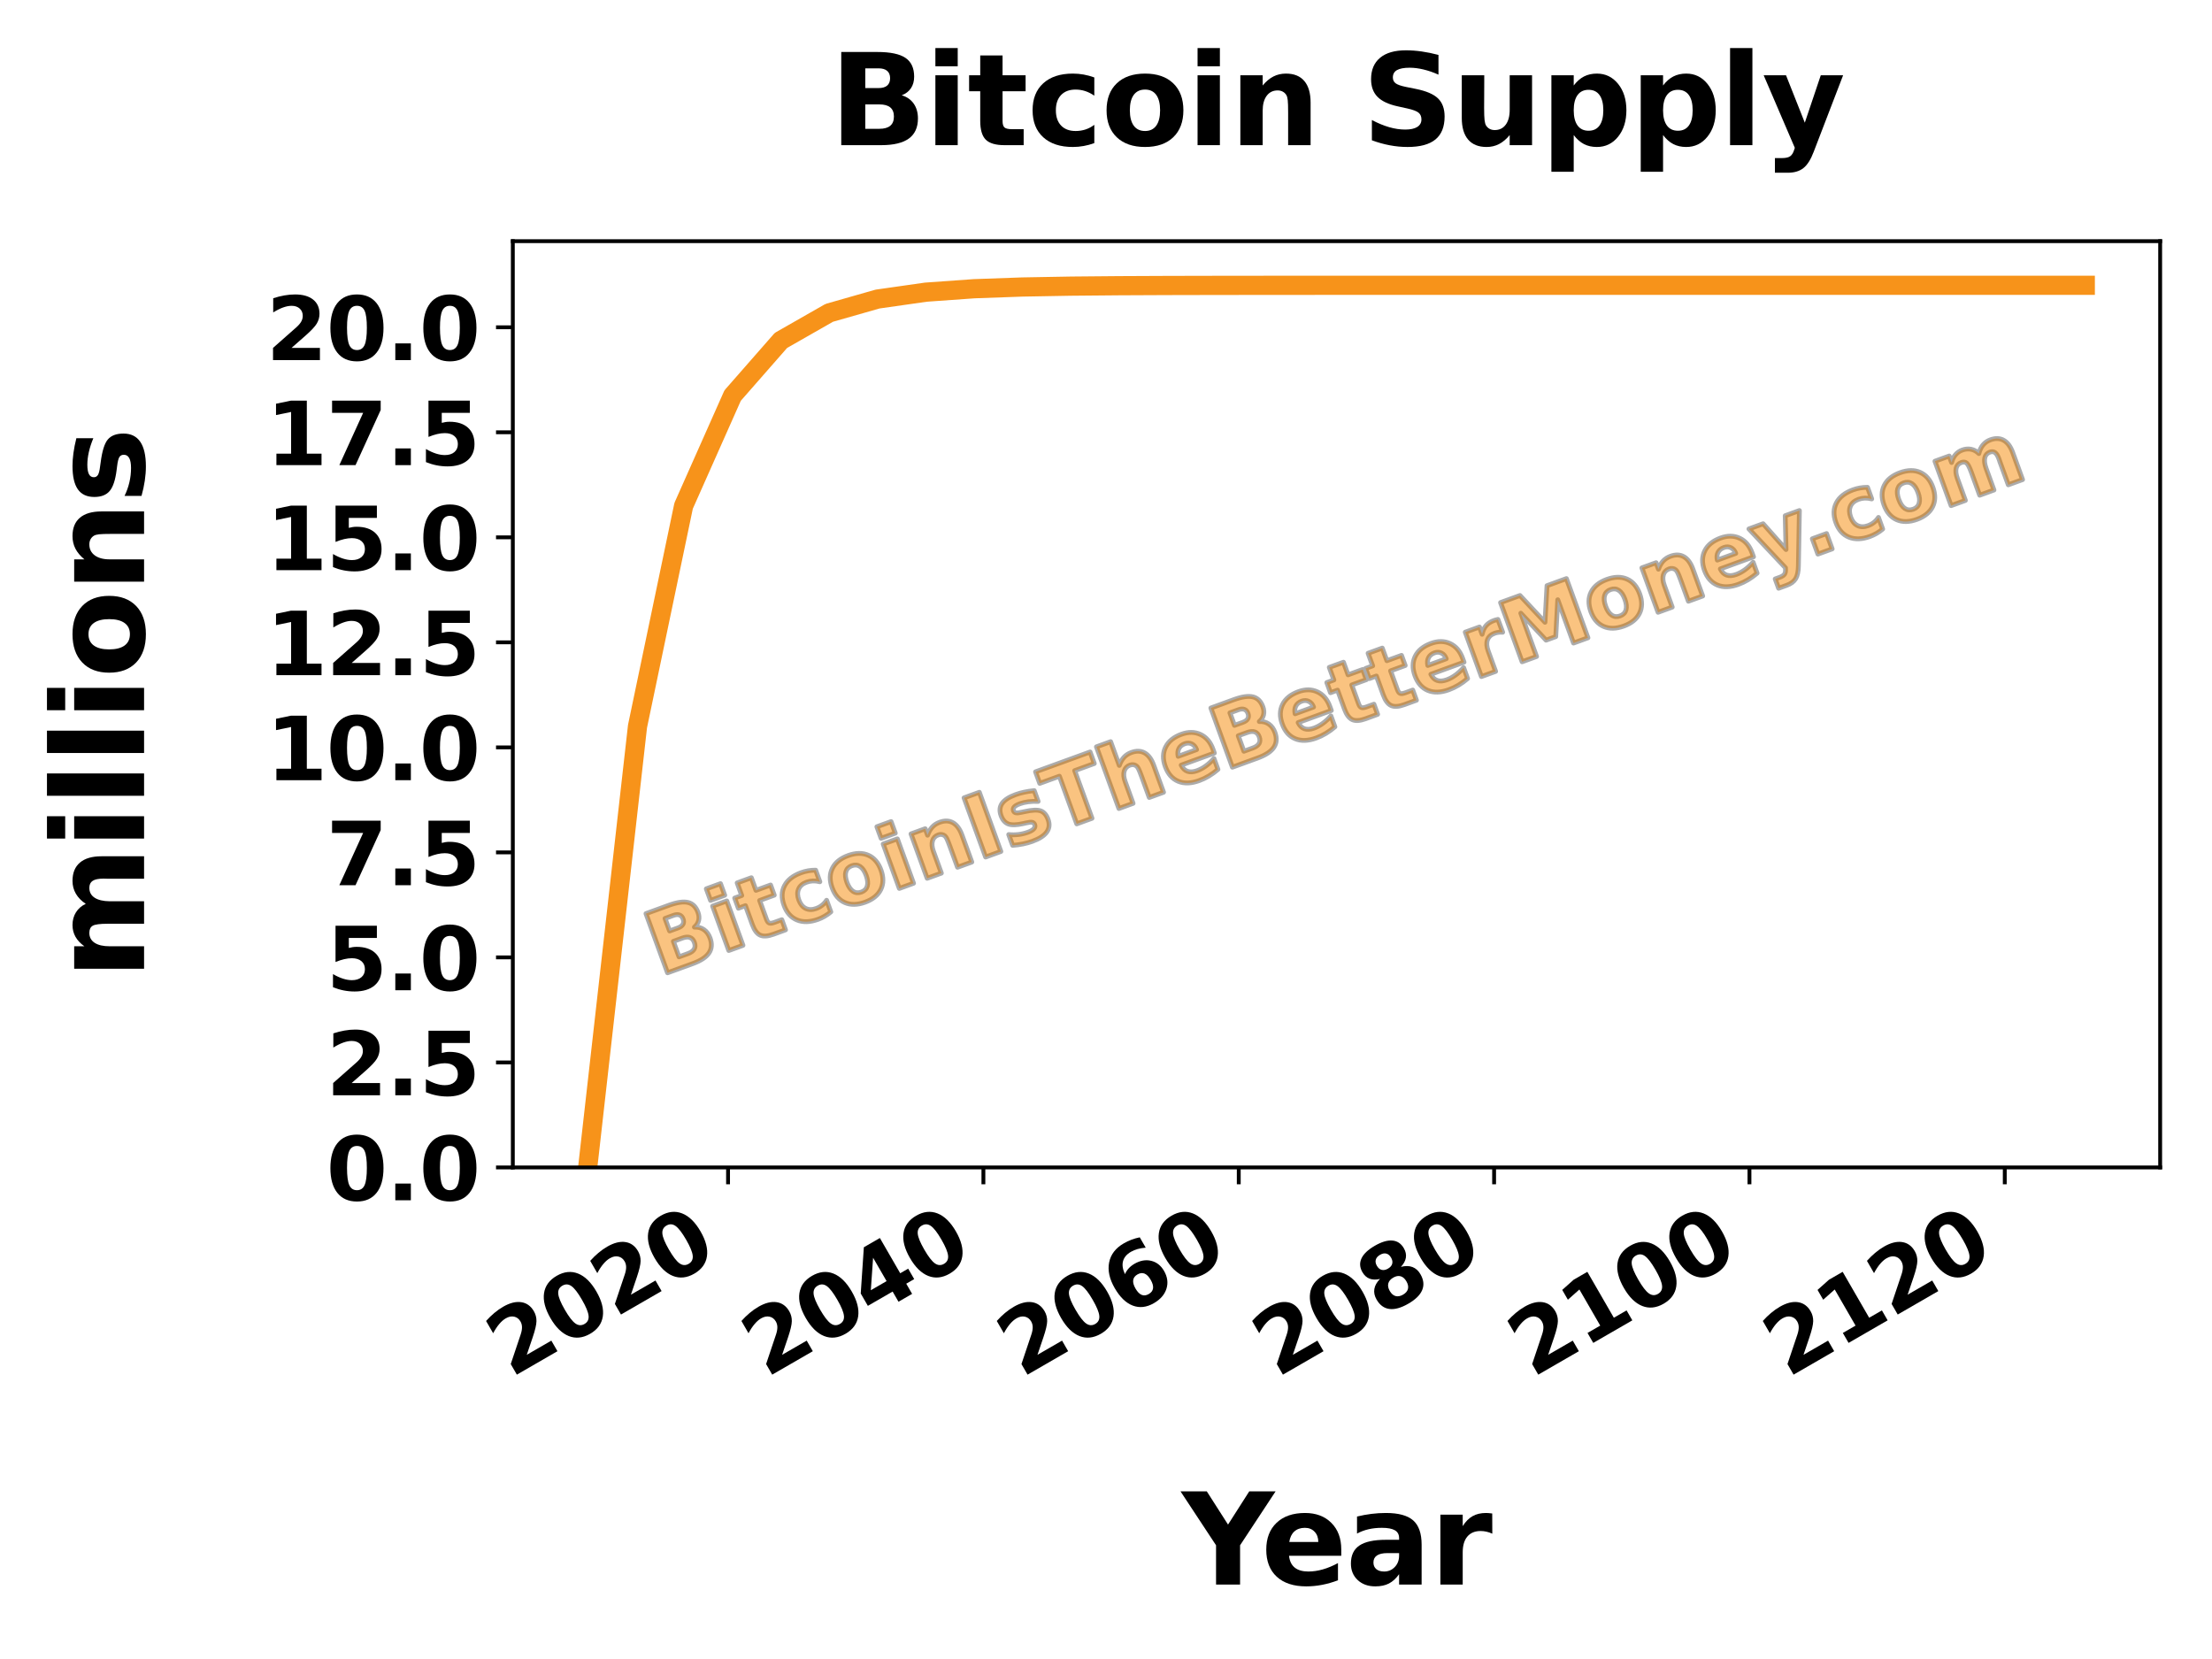 <?xml version="1.0" encoding="utf-8" standalone="no"?>
<!DOCTYPE svg PUBLIC "-//W3C//DTD SVG 1.1//EN"
  "http://www.w3.org/Graphics/SVG/1.1/DTD/svg11.dtd">
<svg height="345.6pt" version="1.1" viewBox="0 0 460.8 345.6" width="460.8pt" xmlns="http://www.w3.org/2000/svg" xmlns:xlink="http://www.w3.org/1999/xlink">
 <defs>
  <style type="text/css">*{stroke-linecap:butt;stroke-linejoin:round;}</style>
 </defs>
 <g id="figure_1">
  <g id="patch_1">
   <path d="M 0 345.6 
L 460.8 345.6 
L 460.8 0 
L 0 0 
z
" style="fill:#ffffff;"/>
  </g>
  <g id="axes_1">
   <g id="patch_2">
    <path d="M 106.83 243.2 
L 450 243.2 
L 450 50.24 
L 106.83 50.24 
z
" style="fill:#ffffff;"/>
   </g>
   <g id="text_1">
    <path d="M 141.245 193.299 
Q 141.999 193.025 142.264 192.555 
Q 142.533 192.083 142.298 191.438 
Q 142.066 190.801 141.556 190.609 
Q 141.048 190.414 140.295 190.688 
L 138.538 191.328 
L 139.488 193.939 
L 141.245 193.299 
z
M 143.316 198.652 
Q 144.273 198.303 144.609 197.723 
Q 144.946 197.143 144.649 196.326 
Q 144.356 195.522 143.733 195.297 
Q 143.108 195.07 142.141 195.422 
L 140.275 196.101 
L 141.45 199.331 
L 143.316 198.652 
z
M 144.659 193.14 
Q 145.791 193.067 146.643 193.664 
Q 147.497 194.26 147.92 195.422 
Q 148.57 197.206 147.684 198.522 
Q 146.797 199.836 144.334 200.732 
L 139.059 202.652 
L 134.57 190.321 
L 139.343 188.583 
Q 141.912 187.648 143.347 188.006 
Q 144.783 188.364 145.405 190.074 
Q 145.732 190.972 145.539 191.758 
Q 145.349 192.542 144.659 193.14 
z
M 148.452 188.758 
L 151.407 187.683 
L 154.774 196.933 
L 151.819 198.008 
L 148.452 188.758 
z
M 147.141 185.156 
L 150.096 184.08 
L 150.974 186.493 
L 148.019 187.569 
L 147.141 185.156 
z
M 156.521 182.846 
L 157.477 185.473 
L 160.527 184.363 
L 161.296 186.477 
L 158.247 187.588 
L 159.674 191.51 
Q 159.909 192.154 160.248 192.288 
Q 160.587 192.422 161.348 192.145 
L 162.868 191.592 
L 163.637 193.707 
L 161.1 194.63 
Q 159.35 195.267 158.353 194.804 
Q 157.357 194.337 156.719 192.585 
L 155.292 188.663 
L 153.82 189.199 
L 153.05 187.084 
L 154.522 186.549 
L 153.566 183.922 
L 156.521 182.846 
z
M 169.915 181.273 
L 170.793 183.685 
Q 170.04 183.493 169.36 183.516 
Q 168.68 183.539 168.027 183.776 
Q 166.79 184.226 166.363 185.199 
Q 165.936 186.172 166.408 187.469 
Q 166.881 188.767 167.834 189.24 
Q 168.786 189.71 170.023 189.26 
Q 170.718 189.007 171.267 188.574 
Q 171.815 188.138 172.196 187.541 
L 173.077 189.962 
Q 172.476 190.472 171.808 190.858 
Q 171.142 191.248 170.423 191.509 
Q 167.92 192.42 166.039 191.65 
Q 164.16 190.88 163.327 188.591 
Q 162.494 186.302 163.438 184.507 
Q 164.385 182.707 166.888 181.797 
Q 167.615 181.532 168.366 181.402 
Q 169.118 181.272 169.915 181.273 
z
M 177.451 180.346 
Q 176.468 180.704 176.209 181.597 
Q 175.951 182.49 176.435 183.82 
Q 176.919 185.149 177.692 185.67 
Q 178.464 186.188 179.447 185.83 
Q 180.414 185.478 180.668 184.587 
Q 180.923 183.692 180.439 182.363 
Q 179.955 181.033 179.185 180.514 
Q 178.418 179.994 177.451 180.346 
z
M 176.682 178.232 
Q 179.068 177.363 180.88 178.164 
Q 182.691 178.963 183.52 181.241 
Q 184.351 183.522 183.477 185.3 
Q 182.603 187.076 180.217 187.944 
Q 177.822 188.816 176.003 188.02 
Q 174.183 187.222 173.353 184.941 
Q 172.524 182.663 173.406 180.885 
Q 174.287 179.103 176.682 178.232 
z
M 183.982 175.826 
L 186.937 174.751 
L 190.304 184.001 
L 187.349 185.076 
L 183.982 175.826 
z
M 182.671 172.224 
L 185.626 171.148 
L 186.504 173.561 
L 183.55 174.637 
L 182.671 172.224 
z
M 200.395 173.95 
L 202.445 179.582 
L 199.471 180.664 
L 199.138 179.747 
L 197.903 176.353 
Q 197.467 175.156 197.248 174.721 
Q 197.03 174.285 196.82 174.12 
Q 196.54 173.892 196.183 173.84 
Q 195.828 173.786 195.447 173.925 
Q 194.522 174.261 194.254 175.17 
Q 193.986 176.076 194.445 177.339 
L 196.102 181.89 
L 193.147 182.966 
L 189.78 173.716 
L 192.735 172.64 
L 193.228 173.993 
Q 193.602 172.941 194.213 172.285 
Q 194.827 171.628 195.736 171.297 
Q 197.337 170.714 198.525 171.395 
Q 199.712 172.073 200.395 173.95 
z
M 200.832 166.203 
L 204.012 165.046 
L 208.5 177.378 
L 205.321 178.535 
L 200.832 166.203 
z
M 215.446 164.701 
L 216.263 166.947 
Q 215.17 166.896 214.213 167.02 
Q 213.258 167.143 212.473 167.429 
Q 211.63 167.736 211.297 168.096 
Q 210.967 168.456 211.126 168.892 
Q 211.256 169.248 211.634 169.326 
Q 212.012 169.401 212.846 169.202 
L 213.394 169.087 
Q 215.772 168.548 216.794 168.924 
Q 217.82 169.299 218.334 170.713 
Q 218.872 172.19 218.052 173.333 
Q 217.233 174.472 215.071 175.258 
Q 214.154 175.592 213.121 175.804 
Q 212.09 176.014 210.952 176.102 
L 210.134 173.856 
Q 211.175 173.962 212.182 173.841 
Q 213.19 173.716 214.147 173.368 
Q 215.016 173.052 215.366 172.655 
Q 215.717 172.255 215.545 171.782 
Q 215.401 171.385 215.029 171.302 
Q 214.658 171.219 213.717 171.438 
L 213.172 171.562 
Q 211.108 172.032 210.071 171.652 
Q 209.035 171.272 208.539 169.908 
Q 208.004 168.439 208.753 167.364 
Q 209.504 166.286 211.584 165.528 
Q 212.403 165.23 213.347 165.027 
Q 214.292 164.821 215.446 164.701 
z
M 215.721 160.784 
L 227.086 156.648 
L 227.961 159.053 
L 223.873 160.541 
L 227.486 170.468 
L 224.306 171.625 
L 220.693 161.698 
L 216.597 163.189 
L 215.721 160.784 
z
M 240.335 159.413 
L 242.385 165.045 
L 239.412 166.127 
L 239.078 165.21 
L 237.849 161.832 
Q 237.407 160.619 237.189 160.184 
Q 236.971 159.748 236.761 159.582 
Q 236.48 159.355 236.123 159.303 
Q 235.768 159.249 235.388 159.388 
Q 234.463 159.724 234.195 160.633 
Q 233.926 161.539 234.386 162.802 
L 236.042 167.353 
L 233.088 168.429 
L 228.41 155.576 
L 231.365 154.501 
L 233.168 159.456 
Q 233.542 158.404 234.154 157.748 
Q 234.767 157.09 235.676 156.76 
Q 237.278 156.177 238.466 156.858 
Q 239.652 157.536 240.335 159.413 
z
M 252.669 156.037 
L 252.975 156.877 
L 246.064 159.393 
Q 246.548 160.396 247.383 160.682 
Q 248.217 160.968 249.372 160.547 
Q 250.305 160.208 251.182 159.574 
Q 252.061 158.94 252.891 158.003 
L 253.72 160.282 
Q 252.815 161.06 251.84 161.645 
Q 250.865 162.231 249.815 162.613 
Q 247.305 163.526 245.447 162.757 
Q 243.593 161.986 242.754 159.682 
Q 241.93 157.419 242.825 155.627 
Q 243.719 153.832 246.117 152.96 
Q 248.297 152.166 250.083 153.003 
Q 251.869 153.838 252.669 156.037 
z
M 249.272 156.16 
Q 248.965 155.317 248.286 154.981 
Q 247.606 154.641 246.813 154.93 
Q 245.954 155.243 245.593 155.922 
Q 245.233 156.6 245.432 157.558 
L 249.272 156.16 
z
M 258.92 150.469 
Q 259.673 150.195 259.939 149.725 
Q 260.207 149.253 259.972 148.608 
Q 259.741 147.971 259.231 147.779 
Q 258.723 147.584 257.97 147.858 
L 256.212 148.498 
L 257.162 151.109 
L 258.92 150.469 
z
M 260.991 155.822 
Q 261.947 155.473 262.284 154.893 
Q 262.62 154.313 262.323 153.496 
Q 262.031 152.692 261.407 152.467 
Q 260.782 152.24 259.815 152.592 
L 257.949 153.271 
L 259.125 156.501 
L 260.991 155.822 
z
M 262.334 150.31 
Q 263.465 150.237 264.317 150.834 
Q 265.172 151.43 265.595 152.592 
Q 266.244 154.376 265.358 155.692 
Q 264.472 157.006 262.008 157.902 
L 256.733 159.822 
L 252.245 147.491 
L 257.018 145.753 
Q 259.587 144.818 261.022 145.176 
Q 262.457 145.534 263.079 147.244 
Q 263.406 148.142 263.213 148.928 
Q 263.023 149.712 262.334 150.31 
z
M 277.033 147.169 
L 277.339 148.01 
L 270.428 150.525 
Q 270.912 151.528 271.747 151.814 
Q 272.581 152.1 273.736 151.679 
Q 274.669 151.34 275.546 150.706 
Q 276.425 150.072 277.255 149.136 
L 278.084 151.414 
Q 277.179 152.192 276.204 152.778 
Q 275.229 153.363 274.18 153.745 
Q 271.669 154.659 269.811 153.889 
Q 267.957 153.119 267.118 150.814 
Q 266.294 148.552 267.189 146.759 
Q 268.084 144.964 270.481 144.092 
Q 272.661 143.298 274.447 144.136 
Q 276.233 144.97 277.033 147.169 
z
M 273.636 147.292 
Q 273.329 146.449 272.65 146.113 
Q 271.97 145.774 271.177 146.062 
Q 270.318 146.375 269.957 147.054 
Q 269.597 147.733 269.796 148.69 
L 273.636 147.292 
z
M 279.869 137.951 
L 280.825 140.578 
L 283.875 139.468 
L 284.645 141.582 
L 281.595 142.692 
L 283.022 146.614 
Q 283.257 147.259 283.596 147.393 
Q 283.935 147.527 284.696 147.25 
L 286.216 146.697 
L 286.986 148.811 
L 284.449 149.735 
Q 282.699 150.372 281.701 149.909 
Q 280.705 149.442 280.068 147.69 
L 278.64 143.768 
L 277.168 144.304 
L 276.399 142.189 
L 277.871 141.653 
L 276.914 139.026 
L 279.869 137.951 
z
M 287.955 135.008 
L 288.911 137.635 
L 291.961 136.525 
L 292.73 138.639 
L 289.681 139.749 
L 291.108 143.671 
Q 291.343 144.316 291.682 144.45 
Q 292.021 144.584 292.782 144.307 
L 294.302 143.754 
L 295.071 145.868 
L 292.534 146.792 
Q 290.784 147.429 289.787 146.966 
Q 288.791 146.499 288.153 144.747 
L 286.726 140.825 
L 285.254 141.361 
L 284.484 139.246 
L 285.956 138.711 
L 285 136.084 
L 287.955 135.008 
z
M 304.676 137.108 
L 304.982 137.948 
L 298.071 140.464 
Q 298.555 141.467 299.39 141.753 
Q 300.224 142.039 301.379 141.618 
Q 302.312 141.279 303.189 140.645 
Q 304.068 140.011 304.898 139.074 
L 305.727 141.353 
Q 304.822 142.131 303.847 142.716 
Q 302.872 143.302 301.822 143.684 
Q 299.312 144.597 297.454 143.828 
Q 295.6 143.057 294.761 140.753 
Q 293.937 138.49 294.832 136.698 
Q 295.726 134.903 298.124 134.031 
Q 300.304 133.237 302.09 134.074 
Q 303.876 134.909 304.676 137.108 
z
M 301.279 137.231 
Q 300.972 136.388 300.293 136.052 
Q 299.613 135.712 298.82 136.001 
Q 297.961 136.314 297.6 136.993 
Q 297.24 137.671 297.439 138.629 
L 301.279 137.231 
z
M 313.03 131.709 
Q 312.575 131.668 312.158 131.724 
Q 311.743 131.776 311.355 131.918 
Q 310.216 132.332 309.866 133.288 
Q 309.516 134.242 310.011 135.603 
L 311.563 139.866 
L 308.608 140.941 
L 305.241 131.691 
L 308.196 130.616 
L 308.749 132.136 
Q 308.989 131.019 309.576 130.335 
Q 310.164 129.648 311.197 129.272 
Q 311.345 129.218 311.521 129.169 
Q 311.7 129.116 312.046 129.038 
L 313.03 131.709 
z
M 312.593 125.526 
L 316.64 124.053 
L 321.848 129.631 
L 322.272 122.003 
L 326.31 120.533 
L 330.798 132.865 
L 327.793 133.959 
L 324.51 124.938 
L 324.09 132.622 
L 322.073 133.356 
L 316.812 127.74 
L 320.095 136.761 
L 317.082 137.857 
L 312.593 125.526 
z
M 335.504 122.82 
Q 334.521 123.177 334.262 124.071 
Q 334.004 124.964 334.488 126.293 
Q 334.971 127.623 335.745 128.143 
Q 336.517 128.661 337.5 128.304 
Q 338.467 127.952 338.721 127.06 
Q 338.975 126.165 338.492 124.836 
Q 338.008 123.507 337.238 122.988 
Q 336.471 122.468 335.504 122.82 
z
M 334.734 120.705 
Q 337.121 119.837 338.933 120.638 
Q 340.744 121.436 341.573 123.714 
Q 342.403 125.995 341.53 127.774 
Q 340.656 129.549 338.27 130.418 
Q 335.875 131.289 334.056 130.494 
Q 332.236 129.696 331.406 127.415 
Q 330.577 125.137 331.459 123.358 
Q 332.34 121.577 334.734 120.705 
z
M 352.65 118.534 
L 354.7 124.165 
L 351.726 125.248 
L 351.393 124.331 
L 350.158 120.937 
Q 349.722 119.74 349.503 119.305 
Q 349.285 118.869 349.075 118.703 
Q 348.795 118.476 348.438 118.423 
Q 348.083 118.37 347.702 118.509 
Q 346.777 118.845 346.509 119.754 
Q 346.241 120.66 346.7 121.923 
L 348.357 126.474 
L 345.402 127.55 
L 342.035 118.299 
L 344.99 117.224 
L 345.483 118.577 
Q 345.857 117.525 346.468 116.869 
Q 347.082 116.211 347.991 115.88 
Q 349.592 115.297 350.78 115.979 
Q 351.967 116.657 352.65 118.534 
z
M 364.983 115.158 
L 365.289 115.998 
L 358.378 118.514 
Q 358.863 119.517 359.697 119.803 
Q 360.531 120.088 361.686 119.668 
Q 362.619 119.329 363.496 118.695 
Q 364.376 118.061 365.205 117.124 
L 366.034 119.403 
Q 365.129 120.181 364.154 120.766 
Q 363.179 121.352 362.13 121.734 
Q 359.619 122.647 357.762 121.878 
Q 355.907 121.107 355.068 118.803 
Q 354.245 116.54 355.14 114.748 
Q 356.034 112.953 358.431 112.081 
Q 360.611 111.287 362.398 112.124 
Q 364.183 112.959 364.983 115.158 
z
M 361.586 115.281 
Q 361.279 114.438 360.6 114.101 
Q 359.92 113.762 359.127 114.051 
Q 358.268 114.364 357.908 115.042 
Q 357.547 115.721 357.746 116.679 
L 361.586 115.281 
z
M 364.333 110.184 
L 367.29 109.107 
L 372.062 114.479 
L 371.892 107.433 
L 374.846 106.357 
L 374.641 117.898 
Q 374.62 119.657 374.061 120.555 
Q 373.505 121.454 372.226 121.92 
L 370.516 122.542 
L 369.81 120.602 
L 370.735 120.266 
Q 371.486 119.992 371.739 119.628 
Q 371.996 119.265 371.96 118.575 
L 371.952 118.287 
L 364.333 110.184 
z
M 377.539 112.234 
L 380.512 111.152 
L 381.675 114.347 
L 378.702 115.429 
L 377.539 112.234 
z
M 389.035 101.519 
L 389.914 103.932 
Q 389.161 103.739 388.481 103.762 
Q 387.801 103.785 387.148 104.023 
Q 385.911 104.473 385.484 105.445 
Q 385.057 106.418 385.529 107.716 
Q 386.002 109.013 386.955 109.486 
Q 387.907 109.957 389.144 109.507 
Q 389.839 109.254 390.388 108.821 
Q 390.936 108.385 391.317 107.788 
L 392.198 110.209 
Q 391.597 110.718 390.929 111.105 
Q 390.263 111.494 389.544 111.756 
Q 387.041 112.667 385.16 111.897 
Q 383.281 111.126 382.448 108.837 
Q 381.615 106.549 382.559 104.753 
Q 383.506 102.954 386.009 102.043 
Q 386.736 101.778 387.487 101.649 
Q 388.239 101.519 389.035 101.519 
z
M 396.572 100.593 
Q 395.589 100.95 395.33 101.844 
Q 395.072 102.737 395.556 104.066 
Q 396.04 105.396 396.813 105.916 
Q 397.585 106.434 398.568 106.077 
Q 399.535 105.725 399.789 104.833 
Q 400.044 103.938 399.56 102.609 
Q 399.076 101.28 398.306 100.761 
Q 397.539 100.241 396.572 100.593 
z
M 395.803 98.478 
Q 398.189 97.61 400.001 98.411 
Q 401.812 99.209 402.641 101.487 
Q 403.472 103.768 402.598 105.547 
Q 401.724 107.322 399.338 108.191 
Q 396.943 109.062 395.124 108.267 
Q 393.304 107.469 392.474 105.188 
Q 391.645 102.91 392.527 101.131 
Q 393.408 99.35 395.803 98.478 
z
M 412.233 94.488 
Q 412.484 93.425 413.092 92.694 
Q 413.7 91.964 414.625 91.628 
Q 416.219 91.048 417.412 91.727 
Q 418.604 92.403 419.287 94.28 
L 421.336 99.912 
L 418.363 100.994 
L 416.608 96.171 
Q 416.576 96.059 416.537 95.945 
Q 416.5 95.827 416.422 95.612 
Q 416.065 94.629 415.613 94.294 
Q 415.164 93.955 414.519 94.189 
Q 413.678 94.495 413.471 95.358 
Q 413.266 96.217 413.726 97.537 
L 415.379 102.08 
L 412.406 103.162 
L 410.651 98.339 
Q 410.092 96.803 409.667 96.458 
Q 409.241 96.11 408.564 96.357 
Q 407.713 96.666 407.505 97.532 
Q 407.296 98.398 407.768 99.696 
L 409.425 104.247 
L 406.452 105.329 
L 403.085 96.079 
L 406.058 94.997 
L 406.551 96.35 
Q 406.813 95.369 407.374 94.716 
Q 407.936 94.062 408.787 93.752 
Q 409.743 93.404 410.647 93.599 
Q 411.552 93.793 412.233 94.488 
z
" style="fill:#f7931a;opacity:0.33;stroke:#000000;"/>
    <path d="M 141.245 193.299 
Q 141.999 193.025 142.264 192.555 
Q 142.533 192.083 142.298 191.438 
Q 142.066 190.801 141.556 190.609 
Q 141.048 190.414 140.295 190.688 
L 138.538 191.328 
L 139.488 193.939 
L 141.245 193.299 
z
M 143.316 198.652 
Q 144.273 198.303 144.609 197.723 
Q 144.946 197.143 144.649 196.326 
Q 144.356 195.522 143.733 195.297 
Q 143.108 195.07 142.141 195.422 
L 140.275 196.101 
L 141.45 199.331 
L 143.316 198.652 
z
M 144.659 193.14 
Q 145.791 193.067 146.643 193.664 
Q 147.497 194.26 147.92 195.422 
Q 148.57 197.206 147.684 198.522 
Q 146.797 199.836 144.334 200.732 
L 139.059 202.652 
L 134.57 190.321 
L 139.343 188.583 
Q 141.912 187.648 143.347 188.006 
Q 144.783 188.364 145.405 190.074 
Q 145.732 190.972 145.539 191.758 
Q 145.349 192.542 144.659 193.14 
z
M 148.452 188.758 
L 151.407 187.683 
L 154.774 196.933 
L 151.819 198.008 
L 148.452 188.758 
z
M 147.141 185.156 
L 150.096 184.08 
L 150.974 186.493 
L 148.019 187.569 
L 147.141 185.156 
z
M 156.521 182.846 
L 157.477 185.473 
L 160.527 184.363 
L 161.296 186.477 
L 158.247 187.588 
L 159.674 191.51 
Q 159.909 192.154 160.248 192.288 
Q 160.587 192.422 161.348 192.145 
L 162.868 191.592 
L 163.637 193.707 
L 161.1 194.63 
Q 159.35 195.267 158.353 194.804 
Q 157.357 194.337 156.719 192.585 
L 155.292 188.663 
L 153.82 189.199 
L 153.05 187.084 
L 154.522 186.549 
L 153.566 183.922 
L 156.521 182.846 
z
M 169.915 181.273 
L 170.793 183.685 
Q 170.04 183.493 169.36 183.516 
Q 168.68 183.539 168.027 183.776 
Q 166.79 184.226 166.363 185.199 
Q 165.936 186.172 166.408 187.469 
Q 166.881 188.767 167.834 189.24 
Q 168.786 189.71 170.023 189.26 
Q 170.718 189.007 171.267 188.574 
Q 171.815 188.138 172.196 187.541 
L 173.077 189.962 
Q 172.476 190.472 171.808 190.858 
Q 171.142 191.248 170.423 191.509 
Q 167.92 192.42 166.039 191.65 
Q 164.16 190.88 163.327 188.591 
Q 162.494 186.302 163.438 184.507 
Q 164.385 182.707 166.888 181.797 
Q 167.615 181.532 168.366 181.402 
Q 169.118 181.272 169.915 181.273 
z
M 177.451 180.346 
Q 176.468 180.704 176.209 181.597 
Q 175.951 182.49 176.435 183.82 
Q 176.919 185.149 177.692 185.67 
Q 178.464 186.188 179.447 185.83 
Q 180.414 185.478 180.668 184.587 
Q 180.923 183.692 180.439 182.363 
Q 179.955 181.033 179.185 180.514 
Q 178.418 179.994 177.451 180.346 
z
M 176.682 178.232 
Q 179.068 177.363 180.88 178.164 
Q 182.691 178.963 183.52 181.241 
Q 184.351 183.522 183.477 185.3 
Q 182.603 187.076 180.217 187.944 
Q 177.822 188.816 176.003 188.02 
Q 174.183 187.222 173.353 184.941 
Q 172.524 182.663 173.406 180.885 
Q 174.287 179.103 176.682 178.232 
z
M 183.982 175.826 
L 186.937 174.751 
L 190.304 184.001 
L 187.349 185.076 
L 183.982 175.826 
z
M 182.671 172.224 
L 185.626 171.148 
L 186.504 173.561 
L 183.55 174.637 
L 182.671 172.224 
z
M 200.395 173.95 
L 202.445 179.582 
L 199.471 180.664 
L 199.138 179.747 
L 197.903 176.353 
Q 197.467 175.156 197.248 174.721 
Q 197.03 174.285 196.82 174.12 
Q 196.54 173.892 196.183 173.84 
Q 195.828 173.786 195.447 173.925 
Q 194.522 174.261 194.254 175.17 
Q 193.986 176.076 194.445 177.339 
L 196.102 181.89 
L 193.147 182.966 
L 189.78 173.716 
L 192.735 172.64 
L 193.228 173.993 
Q 193.602 172.941 194.213 172.285 
Q 194.827 171.628 195.736 171.297 
Q 197.337 170.714 198.525 171.395 
Q 199.712 172.073 200.395 173.95 
z
M 200.832 166.203 
L 204.012 165.046 
L 208.5 177.378 
L 205.321 178.535 
L 200.832 166.203 
z
M 215.446 164.701 
L 216.263 166.947 
Q 215.17 166.896 214.213 167.02 
Q 213.258 167.143 212.473 167.429 
Q 211.63 167.736 211.297 168.096 
Q 210.967 168.456 211.126 168.892 
Q 211.256 169.248 211.634 169.326 
Q 212.012 169.401 212.846 169.202 
L 213.394 169.087 
Q 215.772 168.548 216.794 168.924 
Q 217.82 169.299 218.334 170.713 
Q 218.872 172.19 218.052 173.333 
Q 217.233 174.472 215.071 175.258 
Q 214.154 175.592 213.121 175.804 
Q 212.09 176.014 210.952 176.102 
L 210.134 173.856 
Q 211.175 173.962 212.182 173.841 
Q 213.19 173.716 214.147 173.368 
Q 215.016 173.052 215.366 172.655 
Q 215.717 172.255 215.545 171.782 
Q 215.401 171.385 215.029 171.302 
Q 214.658 171.219 213.717 171.438 
L 213.172 171.562 
Q 211.108 172.032 210.071 171.652 
Q 209.035 171.272 208.539 169.908 
Q 208.004 168.439 208.753 167.364 
Q 209.504 166.286 211.584 165.528 
Q 212.403 165.23 213.347 165.027 
Q 214.292 164.821 215.446 164.701 
z
M 215.721 160.784 
L 227.086 156.648 
L 227.961 159.053 
L 223.873 160.541 
L 227.486 170.468 
L 224.306 171.625 
L 220.693 161.698 
L 216.597 163.189 
L 215.721 160.784 
z
M 240.335 159.413 
L 242.385 165.045 
L 239.412 166.127 
L 239.078 165.21 
L 237.849 161.832 
Q 237.407 160.619 237.189 160.184 
Q 236.971 159.748 236.761 159.582 
Q 236.48 159.355 236.123 159.303 
Q 235.768 159.249 235.388 159.388 
Q 234.463 159.724 234.195 160.633 
Q 233.926 161.539 234.386 162.802 
L 236.042 167.353 
L 233.088 168.429 
L 228.41 155.576 
L 231.365 154.501 
L 233.168 159.456 
Q 233.542 158.404 234.154 157.748 
Q 234.767 157.09 235.676 156.76 
Q 237.278 156.177 238.466 156.858 
Q 239.652 157.536 240.335 159.413 
z
M 252.669 156.037 
L 252.975 156.877 
L 246.064 159.393 
Q 246.548 160.396 247.383 160.682 
Q 248.217 160.968 249.372 160.547 
Q 250.305 160.208 251.182 159.574 
Q 252.061 158.94 252.891 158.003 
L 253.72 160.282 
Q 252.815 161.06 251.84 161.645 
Q 250.865 162.231 249.815 162.613 
Q 247.305 163.526 245.447 162.757 
Q 243.593 161.986 242.754 159.682 
Q 241.93 157.419 242.825 155.627 
Q 243.719 153.832 246.117 152.96 
Q 248.297 152.166 250.083 153.003 
Q 251.869 153.838 252.669 156.037 
z
M 249.272 156.16 
Q 248.965 155.317 248.286 154.981 
Q 247.606 154.641 246.813 154.93 
Q 245.954 155.243 245.593 155.922 
Q 245.233 156.6 245.432 157.558 
L 249.272 156.16 
z
M 258.92 150.469 
Q 259.673 150.195 259.939 149.725 
Q 260.207 149.253 259.972 148.608 
Q 259.741 147.971 259.231 147.779 
Q 258.723 147.584 257.97 147.858 
L 256.212 148.498 
L 257.162 151.109 
L 258.92 150.469 
z
M 260.991 155.822 
Q 261.947 155.473 262.284 154.893 
Q 262.62 154.313 262.323 153.496 
Q 262.031 152.692 261.407 152.467 
Q 260.782 152.24 259.815 152.592 
L 257.949 153.271 
L 259.125 156.501 
L 260.991 155.822 
z
M 262.334 150.31 
Q 263.465 150.237 264.317 150.834 
Q 265.172 151.43 265.595 152.592 
Q 266.244 154.376 265.358 155.692 
Q 264.472 157.006 262.008 157.902 
L 256.733 159.822 
L 252.245 147.491 
L 257.018 145.753 
Q 259.587 144.818 261.022 145.176 
Q 262.457 145.534 263.079 147.244 
Q 263.406 148.142 263.213 148.928 
Q 263.023 149.712 262.334 150.31 
z
M 277.033 147.169 
L 277.339 148.01 
L 270.428 150.525 
Q 270.912 151.528 271.747 151.814 
Q 272.581 152.1 273.736 151.679 
Q 274.669 151.34 275.546 150.706 
Q 276.425 150.072 277.255 149.136 
L 278.084 151.414 
Q 277.179 152.192 276.204 152.778 
Q 275.229 153.363 274.18 153.745 
Q 271.669 154.659 269.811 153.889 
Q 267.957 153.119 267.118 150.814 
Q 266.294 148.552 267.189 146.759 
Q 268.084 144.964 270.481 144.092 
Q 272.661 143.298 274.447 144.136 
Q 276.233 144.97 277.033 147.169 
z
M 273.636 147.292 
Q 273.329 146.449 272.65 146.113 
Q 271.97 145.774 271.177 146.062 
Q 270.318 146.375 269.957 147.054 
Q 269.597 147.733 269.796 148.69 
L 273.636 147.292 
z
M 279.869 137.951 
L 280.825 140.578 
L 283.875 139.468 
L 284.645 141.582 
L 281.595 142.692 
L 283.022 146.614 
Q 283.257 147.259 283.596 147.393 
Q 283.935 147.527 284.696 147.25 
L 286.216 146.697 
L 286.986 148.811 
L 284.449 149.735 
Q 282.699 150.372 281.701 149.909 
Q 280.705 149.442 280.068 147.69 
L 278.64 143.768 
L 277.168 144.304 
L 276.399 142.189 
L 277.871 141.653 
L 276.914 139.026 
L 279.869 137.951 
z
M 287.955 135.008 
L 288.911 137.635 
L 291.961 136.525 
L 292.73 138.639 
L 289.681 139.749 
L 291.108 143.671 
Q 291.343 144.316 291.682 144.45 
Q 292.021 144.584 292.782 144.307 
L 294.302 143.754 
L 295.071 145.868 
L 292.534 146.792 
Q 290.784 147.429 289.787 146.966 
Q 288.791 146.499 288.153 144.747 
L 286.726 140.825 
L 285.254 141.361 
L 284.484 139.246 
L 285.956 138.711 
L 285 136.084 
L 287.955 135.008 
z
M 304.676 137.108 
L 304.982 137.948 
L 298.071 140.464 
Q 298.555 141.467 299.39 141.753 
Q 300.224 142.039 301.379 141.618 
Q 302.312 141.279 303.189 140.645 
Q 304.068 140.011 304.898 139.074 
L 305.727 141.353 
Q 304.822 142.131 303.847 142.716 
Q 302.872 143.302 301.822 143.684 
Q 299.312 144.597 297.454 143.828 
Q 295.6 143.057 294.761 140.753 
Q 293.937 138.49 294.832 136.698 
Q 295.726 134.903 298.124 134.031 
Q 300.304 133.237 302.09 134.074 
Q 303.876 134.909 304.676 137.108 
z
M 301.279 137.231 
Q 300.972 136.388 300.293 136.052 
Q 299.613 135.712 298.82 136.001 
Q 297.961 136.314 297.6 136.993 
Q 297.24 137.671 297.439 138.629 
L 301.279 137.231 
z
M 313.03 131.709 
Q 312.575 131.668 312.158 131.724 
Q 311.743 131.776 311.355 131.918 
Q 310.216 132.332 309.866 133.288 
Q 309.516 134.242 310.011 135.603 
L 311.563 139.866 
L 308.608 140.941 
L 305.241 131.691 
L 308.196 130.616 
L 308.749 132.136 
Q 308.989 131.019 309.576 130.335 
Q 310.164 129.648 311.197 129.272 
Q 311.345 129.218 311.521 129.169 
Q 311.7 129.116 312.046 129.038 
L 313.03 131.709 
z
M 312.593 125.526 
L 316.64 124.053 
L 321.848 129.631 
L 322.272 122.003 
L 326.31 120.533 
L 330.798 132.865 
L 327.793 133.959 
L 324.51 124.938 
L 324.09 132.622 
L 322.073 133.356 
L 316.812 127.74 
L 320.095 136.761 
L 317.082 137.857 
L 312.593 125.526 
z
M 335.504 122.82 
Q 334.521 123.177 334.262 124.071 
Q 334.004 124.964 334.488 126.293 
Q 334.971 127.623 335.745 128.143 
Q 336.517 128.661 337.5 128.304 
Q 338.467 127.952 338.721 127.06 
Q 338.975 126.165 338.492 124.836 
Q 338.008 123.507 337.238 122.988 
Q 336.471 122.468 335.504 122.82 
z
M 334.734 120.705 
Q 337.121 119.837 338.933 120.638 
Q 340.744 121.436 341.573 123.714 
Q 342.403 125.995 341.53 127.774 
Q 340.656 129.549 338.27 130.418 
Q 335.875 131.289 334.056 130.494 
Q 332.236 129.696 331.406 127.415 
Q 330.577 125.137 331.459 123.358 
Q 332.34 121.577 334.734 120.705 
z
M 352.65 118.534 
L 354.7 124.165 
L 351.726 125.248 
L 351.393 124.331 
L 350.158 120.937 
Q 349.722 119.74 349.503 119.305 
Q 349.285 118.869 349.075 118.703 
Q 348.795 118.476 348.438 118.423 
Q 348.083 118.37 347.702 118.509 
Q 346.777 118.845 346.509 119.754 
Q 346.241 120.66 346.7 121.923 
L 348.357 126.474 
L 345.402 127.55 
L 342.035 118.299 
L 344.99 117.224 
L 345.483 118.577 
Q 345.857 117.525 346.468 116.869 
Q 347.082 116.211 347.991 115.88 
Q 349.592 115.297 350.78 115.979 
Q 351.967 116.657 352.65 118.534 
z
M 364.983 115.158 
L 365.289 115.998 
L 358.378 118.514 
Q 358.863 119.517 359.697 119.803 
Q 360.531 120.088 361.686 119.668 
Q 362.619 119.329 363.496 118.695 
Q 364.376 118.061 365.205 117.124 
L 366.034 119.403 
Q 365.129 120.181 364.154 120.766 
Q 363.179 121.352 362.13 121.734 
Q 359.619 122.647 357.762 121.878 
Q 355.907 121.107 355.068 118.803 
Q 354.245 116.54 355.14 114.748 
Q 356.034 112.953 358.431 112.081 
Q 360.611 111.287 362.398 112.124 
Q 364.183 112.959 364.983 115.158 
z
M 361.586 115.281 
Q 361.279 114.438 360.6 114.101 
Q 359.92 113.762 359.127 114.051 
Q 358.268 114.364 357.908 115.042 
Q 357.547 115.721 357.746 116.679 
L 361.586 115.281 
z
M 364.333 110.184 
L 367.29 109.107 
L 372.062 114.479 
L 371.892 107.433 
L 374.846 106.357 
L 374.641 117.898 
Q 374.62 119.657 374.061 120.555 
Q 373.505 121.454 372.226 121.92 
L 370.516 122.542 
L 369.81 120.602 
L 370.735 120.266 
Q 371.486 119.992 371.739 119.628 
Q 371.996 119.265 371.96 118.575 
L 371.952 118.287 
L 364.333 110.184 
z
M 377.539 112.234 
L 380.512 111.152 
L 381.675 114.347 
L 378.702 115.429 
L 377.539 112.234 
z
M 389.035 101.519 
L 389.914 103.932 
Q 389.161 103.739 388.481 103.762 
Q 387.801 103.785 387.148 104.023 
Q 385.911 104.473 385.484 105.445 
Q 385.057 106.418 385.529 107.716 
Q 386.002 109.013 386.955 109.486 
Q 387.907 109.957 389.144 109.507 
Q 389.839 109.254 390.388 108.821 
Q 390.936 108.385 391.317 107.788 
L 392.198 110.209 
Q 391.597 110.718 390.929 111.105 
Q 390.263 111.494 389.544 111.756 
Q 387.041 112.667 385.16 111.897 
Q 383.281 111.126 382.448 108.837 
Q 381.615 106.549 382.559 104.753 
Q 383.506 102.954 386.009 102.043 
Q 386.736 101.778 387.487 101.649 
Q 388.239 101.519 389.035 101.519 
z
M 396.572 100.593 
Q 395.589 100.95 395.33 101.844 
Q 395.072 102.737 395.556 104.066 
Q 396.04 105.396 396.813 105.916 
Q 397.585 106.434 398.568 106.077 
Q 399.535 105.725 399.789 104.833 
Q 400.044 103.938 399.56 102.609 
Q 399.076 101.28 398.306 100.761 
Q 397.539 100.241 396.572 100.593 
z
M 395.803 98.478 
Q 398.189 97.61 400.001 98.411 
Q 401.812 99.209 402.641 101.487 
Q 403.472 103.768 402.598 105.547 
Q 401.724 107.322 399.338 108.191 
Q 396.943 109.062 395.124 108.267 
Q 393.304 107.469 392.474 105.188 
Q 391.645 102.91 392.527 101.131 
Q 393.408 99.35 395.803 98.478 
z
M 412.233 94.488 
Q 412.484 93.425 413.092 92.694 
Q 413.7 91.964 414.625 91.628 
Q 416.219 91.048 417.412 91.727 
Q 418.604 92.403 419.287 94.28 
L 421.336 99.912 
L 418.363 100.994 
L 416.608 96.171 
Q 416.576 96.059 416.537 95.945 
Q 416.5 95.827 416.422 95.612 
Q 416.065 94.629 415.613 94.294 
Q 415.164 93.955 414.519 94.189 
Q 413.678 94.495 413.471 95.358 
Q 413.266 96.217 413.726 97.537 
L 415.379 102.08 
L 412.406 103.162 
L 410.651 98.339 
Q 410.092 96.803 409.667 96.458 
Q 409.241 96.11 408.564 96.357 
Q 407.713 96.666 407.505 97.532 
Q 407.296 98.398 407.768 99.696 
L 409.425 104.247 
L 406.452 105.329 
L 403.085 96.079 
L 406.058 94.997 
L 406.551 96.35 
Q 406.813 95.369 407.374 94.716 
Q 407.936 94.062 408.787 93.752 
Q 409.743 93.404 410.647 93.599 
Q 411.552 93.793 412.233 94.488 
z
" style="fill:#f7931a;opacity:0.33;"/>
   </g>
   <g id="matplotlib.axis_1">
    <g id="xtick_1">
     <g id="line2d_1">
      <defs>
       <path d="M 0 0 
L 0 3.5 
" id="m6339eb5da4" style="stroke:#000000;stroke-width:0.8;"/>
      </defs>
      <g>
       <use style="stroke:#000000;stroke-width:0.8;" x="151.666" xlink:href="#m6339eb5da4" y="243.2"/>
      </g>
     </g>
     <g id="text_2">
      <!-- 2020 -->
      <g transform="translate(106.409 287.093)rotate(-30)scale(0.18 -0.18)">
       <defs>
        <path d="M 1844 884 
L 3897 884 
L 3897 0 
L 506 0 
L 506 884 
L 2209 2388 
Q 2438 2594 2547 2791 
Q 2656 2988 2656 3200 
Q 2656 3528 2436 3728 
Q 2216 3928 1850 3928 
Q 1569 3928 1234 3808 
Q 900 3688 519 3450 
L 519 4475 
Q 925 4609 1322 4679 
Q 1719 4750 2100 4750 
Q 2938 4750 3402 4381 
Q 3866 4013 3866 3353 
Q 3866 2972 3669 2642 
Q 3472 2313 2841 1759 
L 1844 884 
z
" id="DejaVuSans-Bold-32" transform="scale(0.016)"/>
        <path d="M 2944 2338 
Q 2944 3213 2780 3570 
Q 2616 3928 2228 3928 
Q 1841 3928 1675 3570 
Q 1509 3213 1509 2338 
Q 1509 1453 1675 1090 
Q 1841 728 2228 728 
Q 2613 728 2778 1090 
Q 2944 1453 2944 2338 
z
M 4147 2328 
Q 4147 1169 3647 539 
Q 3147 -91 2228 -91 
Q 1306 -91 806 539 
Q 306 1169 306 2328 
Q 306 3491 806 4120 
Q 1306 4750 2228 4750 
Q 3147 4750 3647 4120 
Q 4147 3491 4147 2328 
z
" id="DejaVuSans-Bold-30" transform="scale(0.016)"/>
       </defs>
       <use xlink:href="#DejaVuSans-Bold-32"/>
       <use x="69.58" xlink:href="#DejaVuSans-Bold-30"/>
       <use x="139.16" xlink:href="#DejaVuSans-Bold-32"/>
       <use x="208.74" xlink:href="#DejaVuSans-Bold-30"/>
      </g>
     </g>
    </g>
    <g id="xtick_2">
     <g id="line2d_2">
      <g>
       <use style="stroke:#000000;stroke-width:0.8;" x="204.86" xlink:href="#m6339eb5da4" y="243.2"/>
      </g>
     </g>
     <g id="text_3">
      <!-- 2040 -->
      <g transform="translate(159.604 287.093)rotate(-30)scale(0.18 -0.18)">
       <defs>
        <path d="M 2356 3675 
L 1038 1722 
L 2356 1722 
L 2356 3675 
z
M 2156 4666 
L 3494 4666 
L 3494 1722 
L 4159 1722 
L 4159 850 
L 3494 850 
L 3494 0 
L 2356 0 
L 2356 850 
L 288 850 
L 288 1881 
L 2156 4666 
z
" id="DejaVuSans-Bold-34" transform="scale(0.016)"/>
       </defs>
       <use xlink:href="#DejaVuSans-Bold-32"/>
       <use x="69.58" xlink:href="#DejaVuSans-Bold-30"/>
       <use x="139.16" xlink:href="#DejaVuSans-Bold-34"/>
       <use x="208.74" xlink:href="#DejaVuSans-Bold-30"/>
      </g>
     </g>
    </g>
    <g id="xtick_3">
     <g id="line2d_3">
      <g>
       <use style="stroke:#000000;stroke-width:0.8;" x="258.055" xlink:href="#m6339eb5da4" y="243.2"/>
      </g>
     </g>
     <g id="text_4">
      <!-- 2060 -->
      <g transform="translate(212.798 287.093)rotate(-30)scale(0.18 -0.18)">
       <defs>
        <path d="M 2316 2303 
Q 2000 2303 1842 2098 
Q 1684 1894 1684 1484 
Q 1684 1075 1842 870 
Q 2000 666 2316 666 
Q 2634 666 2792 870 
Q 2950 1075 2950 1484 
Q 2950 1894 2792 2098 
Q 2634 2303 2316 2303 
z
M 3803 4544 
L 3803 3681 
Q 3506 3822 3243 3889 
Q 2981 3956 2731 3956 
Q 2194 3956 1894 3657 
Q 1594 3359 1544 2772 
Q 1750 2925 1990 3001 
Q 2231 3078 2516 3078 
Q 3231 3078 3670 2659 
Q 4109 2241 4109 1563 
Q 4109 813 3618 361 
Q 3128 -91 2303 -91 
Q 1394 -91 895 523 
Q 397 1138 397 2266 
Q 397 3422 980 4083 
Q 1563 4744 2578 4744 
Q 2900 4744 3203 4694 
Q 3506 4644 3803 4544 
z
" id="DejaVuSans-Bold-36" transform="scale(0.016)"/>
       </defs>
       <use xlink:href="#DejaVuSans-Bold-32"/>
       <use x="69.58" xlink:href="#DejaVuSans-Bold-30"/>
       <use x="139.16" xlink:href="#DejaVuSans-Bold-36"/>
       <use x="208.74" xlink:href="#DejaVuSans-Bold-30"/>
      </g>
     </g>
    </g>
    <g id="xtick_4">
     <g id="line2d_4">
      <g>
       <use style="stroke:#000000;stroke-width:0.8;" x="311.249" xlink:href="#m6339eb5da4" y="243.2"/>
      </g>
     </g>
     <g id="text_5">
      <!-- 2080 -->
      <g transform="translate(265.993 287.093)rotate(-30)scale(0.18 -0.18)">
       <defs>
        <path d="M 2228 2088 
Q 1891 2088 1709 1903 
Q 1528 1719 1528 1375 
Q 1528 1031 1709 848 
Q 1891 666 2228 666 
Q 2563 666 2741 848 
Q 2919 1031 2919 1375 
Q 2919 1722 2741 1905 
Q 2563 2088 2228 2088 
z
M 1350 2484 
Q 925 2613 709 2878 
Q 494 3144 494 3541 
Q 494 4131 934 4440 
Q 1375 4750 2228 4750 
Q 3075 4750 3515 4442 
Q 3956 4134 3956 3541 
Q 3956 3144 3739 2878 
Q 3522 2613 3097 2484 
Q 3572 2353 3814 2058 
Q 4056 1763 4056 1313 
Q 4056 619 3595 264 
Q 3134 -91 2228 -91 
Q 1319 -91 855 264 
Q 391 619 391 1313 
Q 391 1763 633 2058 
Q 875 2353 1350 2484 
z
M 1631 3419 
Q 1631 3141 1786 2991 
Q 1941 2841 2228 2841 
Q 2509 2841 2662 2991 
Q 2816 3141 2816 3419 
Q 2816 3697 2662 3845 
Q 2509 3994 2228 3994 
Q 1941 3994 1786 3844 
Q 1631 3694 1631 3419 
z
" id="DejaVuSans-Bold-38" transform="scale(0.016)"/>
       </defs>
       <use xlink:href="#DejaVuSans-Bold-32"/>
       <use x="69.58" xlink:href="#DejaVuSans-Bold-30"/>
       <use x="139.16" xlink:href="#DejaVuSans-Bold-38"/>
       <use x="208.74" xlink:href="#DejaVuSans-Bold-30"/>
      </g>
     </g>
    </g>
    <g id="xtick_5">
     <g id="line2d_5">
      <g>
       <use style="stroke:#000000;stroke-width:0.8;" x="364.444" xlink:href="#m6339eb5da4" y="243.2"/>
      </g>
     </g>
     <g id="text_6">
      <!-- 2100 -->
      <g transform="translate(319.187 287.093)rotate(-30)scale(0.18 -0.18)">
       <defs>
        <path d="M 750 831 
L 1813 831 
L 1813 3847 
L 722 3622 
L 722 4441 
L 1806 4666 
L 2950 4666 
L 2950 831 
L 4013 831 
L 4013 0 
L 750 0 
L 750 831 
z
" id="DejaVuSans-Bold-31" transform="scale(0.016)"/>
       </defs>
       <use xlink:href="#DejaVuSans-Bold-32"/>
       <use x="69.58" xlink:href="#DejaVuSans-Bold-31"/>
       <use x="139.16" xlink:href="#DejaVuSans-Bold-30"/>
       <use x="208.74" xlink:href="#DejaVuSans-Bold-30"/>
      </g>
     </g>
    </g>
    <g id="xtick_6">
     <g id="line2d_6">
      <g>
       <use style="stroke:#000000;stroke-width:0.8;" x="417.631" xlink:href="#m6339eb5da4" y="243.2"/>
      </g>
     </g>
     <g id="text_7">
      <!-- 2120 -->
      <g transform="translate(372.375 287.093)rotate(-30)scale(0.18 -0.18)">
       <use xlink:href="#DejaVuSans-Bold-32"/>
       <use x="69.58" xlink:href="#DejaVuSans-Bold-31"/>
       <use x="139.16" xlink:href="#DejaVuSans-Bold-32"/>
       <use x="208.74" xlink:href="#DejaVuSans-Bold-30"/>
      </g>
     </g>
    </g>
    <g id="text_8">
     <!-- Year -->
     <g transform="translate(246.187 330.091)scale(0.26 -0.26)">
      <defs>
       <path d="M -63 4666 
L 1253 4666 
L 2316 3003 
L 3378 4666 
L 4697 4666 
L 2919 1966 
L 2919 0 
L 1716 0 
L 1716 1966 
L -63 4666 
z
" id="DejaVuSans-Bold-59" transform="scale(0.016)"/>
       <path d="M 4031 1759 
L 4031 1441 
L 1416 1441 
Q 1456 1047 1700 850 
Q 1944 653 2381 653 
Q 2734 653 3104 758 
Q 3475 863 3866 1075 
L 3866 213 
Q 3469 63 3072 -14 
Q 2675 -91 2278 -91 
Q 1328 -91 801 392 
Q 275 875 275 1747 
Q 275 2603 792 3093 
Q 1309 3584 2216 3584 
Q 3041 3584 3536 3087 
Q 4031 2591 4031 1759 
z
M 2881 2131 
Q 2881 2450 2695 2645 
Q 2509 2841 2209 2841 
Q 1884 2841 1681 2658 
Q 1478 2475 1428 2131 
L 2881 2131 
z
" id="DejaVuSans-Bold-65" transform="scale(0.016)"/>
       <path d="M 2106 1575 
Q 1756 1575 1579 1456 
Q 1403 1338 1403 1106 
Q 1403 894 1545 773 
Q 1688 653 1941 653 
Q 2256 653 2472 879 
Q 2688 1106 2688 1447 
L 2688 1575 
L 2106 1575 
z
M 3816 1997 
L 3816 0 
L 2688 0 
L 2688 519 
Q 2463 200 2181 54 
Q 1900 -91 1497 -91 
Q 953 -91 614 226 
Q 275 544 275 1050 
Q 275 1666 698 1953 
Q 1122 2241 2028 2241 
L 2688 2241 
L 2688 2328 
Q 2688 2594 2478 2717 
Q 2269 2841 1825 2841 
Q 1466 2841 1156 2769 
Q 847 2697 581 2553 
L 581 3406 
Q 941 3494 1303 3539 
Q 1666 3584 2028 3584 
Q 2975 3584 3395 3211 
Q 3816 2838 3816 1997 
z
" id="DejaVuSans-Bold-61" transform="scale(0.016)"/>
       <path d="M 3138 2547 
Q 2991 2616 2845 2648 
Q 2700 2681 2553 2681 
Q 2122 2681 1889 2404 
Q 1656 2128 1656 1613 
L 1656 0 
L 538 0 
L 538 3500 
L 1656 3500 
L 1656 2925 
Q 1872 3269 2151 3426 
Q 2431 3584 2822 3584 
Q 2878 3584 2943 3579 
Q 3009 3575 3134 3559 
L 3138 2547 
z
" id="DejaVuSans-Bold-72" transform="scale(0.016)"/>
      </defs>
      <use xlink:href="#DejaVuSans-Bold-59"/>
      <use x="63.287" xlink:href="#DejaVuSans-Bold-65"/>
      <use x="131.109" xlink:href="#DejaVuSans-Bold-61"/>
      <use x="198.59" xlink:href="#DejaVuSans-Bold-72"/>
     </g>
    </g>
   </g>
   <g id="matplotlib.axis_2">
    <g id="ytick_1">
     <g id="line2d_7">
      <defs>
       <path d="M 0 0 
L -3.5 0 
" id="m21de8902f1" style="stroke:#000000;stroke-width:0.8;"/>
      </defs>
      <g>
       <use style="stroke:#000000;stroke-width:0.8;" x="106.83" xlink:href="#m21de8902f1" y="243.2"/>
      </g>
     </g>
     <g id="text_9">
      <!-- 0.0 -->
      <g transform="translate(67.945 250.039)scale(0.18 -0.18)">
       <defs>
        <path d="M 653 1209 
L 1778 1209 
L 1778 0 
L 653 0 
L 653 1209 
z
" id="DejaVuSans-Bold-2e" transform="scale(0.016)"/>
       </defs>
       <use xlink:href="#DejaVuSans-Bold-30"/>
       <use x="69.58" xlink:href="#DejaVuSans-Bold-2e"/>
       <use x="107.568" xlink:href="#DejaVuSans-Bold-30"/>
      </g>
     </g>
    </g>
    <g id="ytick_2">
     <g id="line2d_8">
      <g>
       <use style="stroke:#000000;stroke-width:0.8;" x="106.83" xlink:href="#m21de8902f1" y="221.323"/>
      </g>
     </g>
     <g id="text_10">
      <!-- 2.5 -->
      <g transform="translate(67.945 228.161)scale(0.18 -0.18)">
       <defs>
        <path d="M 678 4666 
L 3669 4666 
L 3669 3781 
L 1638 3781 
L 1638 3059 
Q 1775 3097 1914 3117 
Q 2053 3138 2203 3138 
Q 3056 3138 3531 2711 
Q 4006 2284 4006 1522 
Q 4006 766 3489 337 
Q 2972 -91 2053 -91 
Q 1656 -91 1267 -14 
Q 878 63 494 219 
L 494 1166 
Q 875 947 1217 837 
Q 1559 728 1863 728 
Q 2300 728 2551 942 
Q 2803 1156 2803 1522 
Q 2803 1891 2551 2103 
Q 2300 2316 1863 2316 
Q 1603 2316 1309 2248 
Q 1016 2181 678 2041 
L 678 4666 
z
" id="DejaVuSans-Bold-35" transform="scale(0.016)"/>
       </defs>
       <use xlink:href="#DejaVuSans-Bold-32"/>
       <use x="69.58" xlink:href="#DejaVuSans-Bold-2e"/>
       <use x="107.568" xlink:href="#DejaVuSans-Bold-35"/>
      </g>
     </g>
    </g>
    <g id="ytick_3">
     <g id="line2d_9">
      <g>
       <use style="stroke:#000000;stroke-width:0.8;" x="106.83" xlink:href="#m21de8902f1" y="199.445"/>
      </g>
     </g>
     <g id="text_11">
      <!-- 5.0 -->
      <g transform="translate(67.945 206.284)scale(0.18 -0.18)">
       <use xlink:href="#DejaVuSans-Bold-35"/>
       <use x="69.58" xlink:href="#DejaVuSans-Bold-2e"/>
       <use x="107.568" xlink:href="#DejaVuSans-Bold-30"/>
      </g>
     </g>
    </g>
    <g id="ytick_4">
     <g id="line2d_10">
      <g>
       <use style="stroke:#000000;stroke-width:0.8;" x="106.83" xlink:href="#m21de8902f1" y="177.567"/>
      </g>
     </g>
     <g id="text_12">
      <!-- 7.5 -->
      <g transform="translate(67.945 184.406)scale(0.18 -0.18)">
       <defs>
        <path d="M 428 4666 
L 3944 4666 
L 3944 3988 
L 2125 0 
L 953 0 
L 2675 3781 
L 428 3781 
L 428 4666 
z
" id="DejaVuSans-Bold-37" transform="scale(0.016)"/>
       </defs>
       <use xlink:href="#DejaVuSans-Bold-37"/>
       <use x="69.58" xlink:href="#DejaVuSans-Bold-2e"/>
       <use x="107.568" xlink:href="#DejaVuSans-Bold-35"/>
      </g>
     </g>
    </g>
    <g id="ytick_5">
     <g id="line2d_11">
      <g>
       <use style="stroke:#000000;stroke-width:0.8;" x="106.83" xlink:href="#m21de8902f1" y="155.69"/>
      </g>
     </g>
     <g id="text_13">
      <!-- 10.0 -->
      <g transform="translate(55.421 162.528)scale(0.18 -0.18)">
       <use xlink:href="#DejaVuSans-Bold-31"/>
       <use x="69.58" xlink:href="#DejaVuSans-Bold-30"/>
       <use x="139.16" xlink:href="#DejaVuSans-Bold-2e"/>
       <use x="177.148" xlink:href="#DejaVuSans-Bold-30"/>
      </g>
     </g>
    </g>
    <g id="ytick_6">
     <g id="line2d_12">
      <g>
       <use style="stroke:#000000;stroke-width:0.8;" x="106.83" xlink:href="#m21de8902f1" y="133.812"/>
      </g>
     </g>
     <g id="text_14">
      <!-- 12.5 -->
      <g transform="translate(55.421 140.651)scale(0.18 -0.18)">
       <use xlink:href="#DejaVuSans-Bold-31"/>
       <use x="69.58" xlink:href="#DejaVuSans-Bold-32"/>
       <use x="139.16" xlink:href="#DejaVuSans-Bold-2e"/>
       <use x="177.148" xlink:href="#DejaVuSans-Bold-35"/>
      </g>
     </g>
    </g>
    <g id="ytick_7">
     <g id="line2d_13">
      <g>
       <use style="stroke:#000000;stroke-width:0.8;" x="106.83" xlink:href="#m21de8902f1" y="111.935"/>
      </g>
     </g>
     <g id="text_15">
      <!-- 15.0 -->
      <g transform="translate(55.421 118.773)scale(0.18 -0.18)">
       <use xlink:href="#DejaVuSans-Bold-31"/>
       <use x="69.58" xlink:href="#DejaVuSans-Bold-35"/>
       <use x="139.16" xlink:href="#DejaVuSans-Bold-2e"/>
       <use x="177.148" xlink:href="#DejaVuSans-Bold-30"/>
      </g>
     </g>
    </g>
    <g id="ytick_8">
     <g id="line2d_14">
      <g>
       <use style="stroke:#000000;stroke-width:0.8;" x="106.83" xlink:href="#m21de8902f1" y="90.057"/>
      </g>
     </g>
     <g id="text_16">
      <!-- 17.5 -->
      <g transform="translate(55.421 96.896)scale(0.18 -0.18)">
       <use xlink:href="#DejaVuSans-Bold-31"/>
       <use x="69.58" xlink:href="#DejaVuSans-Bold-37"/>
       <use x="139.16" xlink:href="#DejaVuSans-Bold-2e"/>
       <use x="177.148" xlink:href="#DejaVuSans-Bold-35"/>
      </g>
     </g>
    </g>
    <g id="ytick_9">
     <g id="line2d_15">
      <g>
       <use style="stroke:#000000;stroke-width:0.8;" x="106.83" xlink:href="#m21de8902f1" y="68.18"/>
      </g>
     </g>
     <g id="text_17">
      <!-- 20.0 -->
      <g transform="translate(55.421 75.018)scale(0.18 -0.18)">
       <use xlink:href="#DejaVuSans-Bold-32"/>
       <use x="69.58" xlink:href="#DejaVuSans-Bold-30"/>
       <use x="139.16" xlink:href="#DejaVuSans-Bold-2e"/>
       <use x="177.148" xlink:href="#DejaVuSans-Bold-30"/>
      </g>
     </g>
    </g>
    <g id="text_18">
     <!-- millions -->
     <g transform="translate(30.013 204.016)rotate(-90)scale(0.26 -0.26)">
      <defs>
       <path d="M 3781 2919 
Q 3994 3244 4286 3414 
Q 4578 3584 4928 3584 
Q 5531 3584 5847 3212 
Q 6163 2841 6163 2131 
L 6163 0 
L 5038 0 
L 5038 1825 
Q 5041 1866 5042 1909 
Q 5044 1953 5044 2034 
Q 5044 2406 4934 2573 
Q 4825 2741 4581 2741 
Q 4263 2741 4089 2478 
Q 3916 2216 3909 1719 
L 3909 0 
L 2784 0 
L 2784 1825 
Q 2784 2406 2684 2573 
Q 2584 2741 2328 2741 
Q 2006 2741 1831 2477 
Q 1656 2213 1656 1722 
L 1656 0 
L 531 0 
L 531 3500 
L 1656 3500 
L 1656 2988 
Q 1863 3284 2130 3434 
Q 2397 3584 2719 3584 
Q 3081 3584 3359 3409 
Q 3638 3234 3781 2919 
z
" id="DejaVuSans-Bold-6d" transform="scale(0.016)"/>
       <path d="M 538 3500 
L 1656 3500 
L 1656 0 
L 538 0 
L 538 3500 
z
M 538 4863 
L 1656 4863 
L 1656 3950 
L 538 3950 
L 538 4863 
z
" id="DejaVuSans-Bold-69" transform="scale(0.016)"/>
       <path d="M 538 4863 
L 1656 4863 
L 1656 0 
L 538 0 
L 538 4863 
z
" id="DejaVuSans-Bold-6c" transform="scale(0.016)"/>
       <path d="M 2203 2784 
Q 1831 2784 1636 2517 
Q 1441 2250 1441 1747 
Q 1441 1244 1636 976 
Q 1831 709 2203 709 
Q 2569 709 2762 976 
Q 2956 1244 2956 1747 
Q 2956 2250 2762 2517 
Q 2569 2784 2203 2784 
z
M 2203 3584 
Q 3106 3584 3614 3096 
Q 4122 2609 4122 1747 
Q 4122 884 3614 396 
Q 3106 -91 2203 -91 
Q 1297 -91 786 396 
Q 275 884 275 1747 
Q 275 2609 786 3096 
Q 1297 3584 2203 3584 
z
" id="DejaVuSans-Bold-6f" transform="scale(0.016)"/>
       <path d="M 4056 2131 
L 4056 0 
L 2931 0 
L 2931 347 
L 2931 1631 
Q 2931 2084 2911 2256 
Q 2891 2428 2841 2509 
Q 2775 2619 2662 2680 
Q 2550 2741 2406 2741 
Q 2056 2741 1856 2470 
Q 1656 2200 1656 1722 
L 1656 0 
L 538 0 
L 538 3500 
L 1656 3500 
L 1656 2988 
Q 1909 3294 2193 3439 
Q 2478 3584 2822 3584 
Q 3428 3584 3742 3212 
Q 4056 2841 4056 2131 
z
" id="DejaVuSans-Bold-6e" transform="scale(0.016)"/>
       <path d="M 3272 3391 
L 3272 2541 
Q 2913 2691 2578 2766 
Q 2244 2841 1947 2841 
Q 1628 2841 1473 2761 
Q 1319 2681 1319 2516 
Q 1319 2381 1436 2309 
Q 1553 2238 1856 2203 
L 2053 2175 
Q 2913 2066 3209 1816 
Q 3506 1566 3506 1031 
Q 3506 472 3093 190 
Q 2681 -91 1863 -91 
Q 1516 -91 1145 -36 
Q 775 19 384 128 
L 384 978 
Q 719 816 1070 734 
Q 1422 653 1784 653 
Q 2113 653 2278 743 
Q 2444 834 2444 1013 
Q 2444 1163 2330 1236 
Q 2216 1309 1875 1350 
L 1678 1375 
Q 931 1469 631 1722 
Q 331 1975 331 2491 
Q 331 3047 712 3315 
Q 1094 3584 1881 3584 
Q 2191 3584 2531 3537 
Q 2872 3491 3272 3391 
z
" id="DejaVuSans-Bold-73" transform="scale(0.016)"/>
      </defs>
      <use xlink:href="#DejaVuSans-Bold-6d"/>
      <use x="104.199" xlink:href="#DejaVuSans-Bold-69"/>
      <use x="138.477" xlink:href="#DejaVuSans-Bold-6c"/>
      <use x="172.754" xlink:href="#DejaVuSans-Bold-6c"/>
      <use x="207.031" xlink:href="#DejaVuSans-Bold-69"/>
      <use x="241.309" xlink:href="#DejaVuSans-Bold-6f"/>
      <use x="310.01" xlink:href="#DejaVuSans-Bold-6e"/>
      <use x="381.201" xlink:href="#DejaVuSans-Bold-73"/>
     </g>
    </g>
   </g>
   <g id="line2d_16">
    <path clip-path="url(#p03816da3a9)" d="M 122.429 243.2 
L 132.805 151.314 
L 142.41 105.371 
L 152.62 82.4 
L 162.683 70.914 
L 172.747 65.171 
L 182.81 62.3 
L 192.874 60.864 
L 202.938 60.146 
L 213.001 59.788 
L 223.065 59.608 
L 233.129 59.518 
L 243.192 59.473 
L 253.256 59.451 
L 263.32 59.44 
L 273.383 59.434 
L 283.447 59.431 
L 293.51 59.43 
L 303.574 59.429 
L 313.638 59.429 
L 323.701 59.429 
L 333.765 59.429 
L 343.829 59.429 
L 353.892 59.429 
L 363.956 59.429 
L 374.02 59.429 
L 384.083 59.429 
L 394.147 59.429 
L 404.21 59.429 
L 414.274 59.429 
L 424.338 59.429 
L 434.401 59.429 
" style="fill:none;stroke:#f7931a;stroke-linecap:square;stroke-width:4;"/>
   </g>
   <g id="patch_3">
    <path d="M 106.83 243.2 
L 106.83 50.24 
" style="fill:none;stroke:#000000;stroke-linecap:square;stroke-linejoin:miter;stroke-width:0.8;"/>
   </g>
   <g id="patch_4">
    <path d="M 450 243.2 
L 450 50.24 
" style="fill:none;stroke:#000000;stroke-linecap:square;stroke-linejoin:miter;stroke-width:0.8;"/>
   </g>
   <g id="patch_5">
    <path d="M 106.83 243.2 
L 450 243.2 
" style="fill:none;stroke:#000000;stroke-linecap:square;stroke-linejoin:miter;stroke-width:0.8;"/>
   </g>
   <g id="patch_6">
    <path d="M 106.83 50.24 
L 450 50.24 
" style="fill:none;stroke:#000000;stroke-linecap:square;stroke-linejoin:miter;stroke-width:0.8;"/>
   </g>
   <g id="text_19">
    <!-- Bitcoin Supply -->
    <g transform="translate(172.804 30.24)scale(0.26 -0.26)">
     <defs>
      <path d="M 2456 2859 
Q 2741 2859 2887 2984 
Q 3034 3109 3034 3353 
Q 3034 3594 2887 3720 
Q 2741 3847 2456 3847 
L 1791 3847 
L 1791 2859 
L 2456 2859 
z
M 2497 819 
Q 2859 819 3042 972 
Q 3225 1125 3225 1434 
Q 3225 1738 3044 1889 
Q 2863 2041 2497 2041 
L 1791 2041 
L 1791 819 
L 2497 819 
z
M 3616 2497 
Q 4003 2384 4215 2081 
Q 4428 1778 4428 1338 
Q 4428 663 3972 331 
Q 3516 0 2584 0 
L 588 0 
L 588 4666 
L 2394 4666 
Q 3366 4666 3802 4372 
Q 4238 4078 4238 3431 
Q 4238 3091 4078 2852 
Q 3919 2613 3616 2497 
z
" id="DejaVuSans-Bold-42" transform="scale(0.016)"/>
      <path d="M 1759 4494 
L 1759 3500 
L 2913 3500 
L 2913 2700 
L 1759 2700 
L 1759 1216 
Q 1759 972 1856 886 
Q 1953 800 2241 800 
L 2816 800 
L 2816 0 
L 1856 0 
Q 1194 0 917 276 
Q 641 553 641 1216 
L 641 2700 
L 84 2700 
L 84 3500 
L 641 3500 
L 641 4494 
L 1759 4494 
z
" id="DejaVuSans-Bold-74" transform="scale(0.016)"/>
      <path d="M 3366 3391 
L 3366 2478 
Q 3138 2634 2908 2709 
Q 2678 2784 2431 2784 
Q 1963 2784 1702 2511 
Q 1441 2238 1441 1747 
Q 1441 1256 1702 982 
Q 1963 709 2431 709 
Q 2694 709 2930 787 
Q 3166 866 3366 1019 
L 3366 103 
Q 3103 6 2833 -42 
Q 2563 -91 2291 -91 
Q 1344 -91 809 395 
Q 275 881 275 1747 
Q 275 2613 809 3098 
Q 1344 3584 2291 3584 
Q 2566 3584 2833 3536 
Q 3100 3488 3366 3391 
z
" id="DejaVuSans-Bold-63" transform="scale(0.016)"/>
      <path id="DejaVuSans-Bold-20" transform="scale(0.016)"/>
      <path d="M 3834 4519 
L 3834 3531 
Q 3450 3703 3084 3790 
Q 2719 3878 2394 3878 
Q 1963 3878 1756 3759 
Q 1550 3641 1550 3391 
Q 1550 3203 1689 3098 
Q 1828 2994 2194 2919 
L 2706 2816 
Q 3484 2659 3812 2340 
Q 4141 2022 4141 1434 
Q 4141 663 3683 286 
Q 3225 -91 2284 -91 
Q 1841 -91 1394 -6 
Q 947 78 500 244 
L 500 1259 
Q 947 1022 1364 901 
Q 1781 781 2169 781 
Q 2563 781 2772 912 
Q 2981 1044 2981 1288 
Q 2981 1506 2839 1625 
Q 2697 1744 2272 1838 
L 1806 1941 
Q 1106 2091 782 2419 
Q 459 2747 459 3303 
Q 459 4000 909 4375 
Q 1359 4750 2203 4750 
Q 2588 4750 2994 4692 
Q 3400 4634 3834 4519 
z
" id="DejaVuSans-Bold-53" transform="scale(0.016)"/>
      <path d="M 500 1363 
L 500 3500 
L 1625 3500 
L 1625 3150 
Q 1625 2866 1622 2436 
Q 1619 2006 1619 1863 
Q 1619 1441 1641 1255 
Q 1663 1069 1716 984 
Q 1784 875 1895 815 
Q 2006 756 2150 756 
Q 2500 756 2700 1025 
Q 2900 1294 2900 1772 
L 2900 3500 
L 4019 3500 
L 4019 0 
L 2900 0 
L 2900 506 
Q 2647 200 2364 54 
Q 2081 -91 1741 -91 
Q 1134 -91 817 281 
Q 500 653 500 1363 
z
" id="DejaVuSans-Bold-75" transform="scale(0.016)"/>
      <path d="M 1656 506 
L 1656 -1331 
L 538 -1331 
L 538 3500 
L 1656 3500 
L 1656 2988 
Q 1888 3294 2169 3439 
Q 2450 3584 2816 3584 
Q 3463 3584 3878 3070 
Q 4294 2556 4294 1747 
Q 4294 938 3878 423 
Q 3463 -91 2816 -91 
Q 2450 -91 2169 54 
Q 1888 200 1656 506 
z
M 2400 2772 
Q 2041 2772 1848 2508 
Q 1656 2244 1656 1747 
Q 1656 1250 1848 986 
Q 2041 722 2400 722 
Q 2759 722 2948 984 
Q 3138 1247 3138 1747 
Q 3138 2247 2948 2509 
Q 2759 2772 2400 2772 
z
" id="DejaVuSans-Bold-70" transform="scale(0.016)"/>
      <path d="M 78 3500 
L 1197 3500 
L 2138 1125 
L 2938 3500 
L 4056 3500 
L 2584 -331 
Q 2363 -916 2067 -1148 
Q 1772 -1381 1288 -1381 
L 641 -1381 
L 641 -647 
L 991 -647 
Q 1275 -647 1404 -556 
Q 1534 -466 1606 -231 
L 1638 -134 
L 78 3500 
z
" id="DejaVuSans-Bold-79" transform="scale(0.016)"/>
     </defs>
     <use xlink:href="#DejaVuSans-Bold-42"/>
     <use x="76.221" xlink:href="#DejaVuSans-Bold-69"/>
     <use x="110.498" xlink:href="#DejaVuSans-Bold-74"/>
     <use x="158.301" xlink:href="#DejaVuSans-Bold-63"/>
     <use x="217.578" xlink:href="#DejaVuSans-Bold-6f"/>
     <use x="286.279" xlink:href="#DejaVuSans-Bold-69"/>
     <use x="320.557" xlink:href="#DejaVuSans-Bold-6e"/>
     <use x="391.748" xlink:href="#DejaVuSans-Bold-20"/>
     <use x="426.562" xlink:href="#DejaVuSans-Bold-53"/>
     <use x="498.584" xlink:href="#DejaVuSans-Bold-75"/>
     <use x="569.775" xlink:href="#DejaVuSans-Bold-70"/>
     <use x="641.357" xlink:href="#DejaVuSans-Bold-70"/>
     <use x="712.939" xlink:href="#DejaVuSans-Bold-6c"/>
     <use x="747.217" xlink:href="#DejaVuSans-Bold-79"/>
    </g>
   </g>
  </g>
 </g>
 <defs>
  <clipPath id="p03816da3a9">
   <rect height="192.96" width="343.17" x="106.83" y="50.24"/>
  </clipPath>
 </defs>
</svg>
